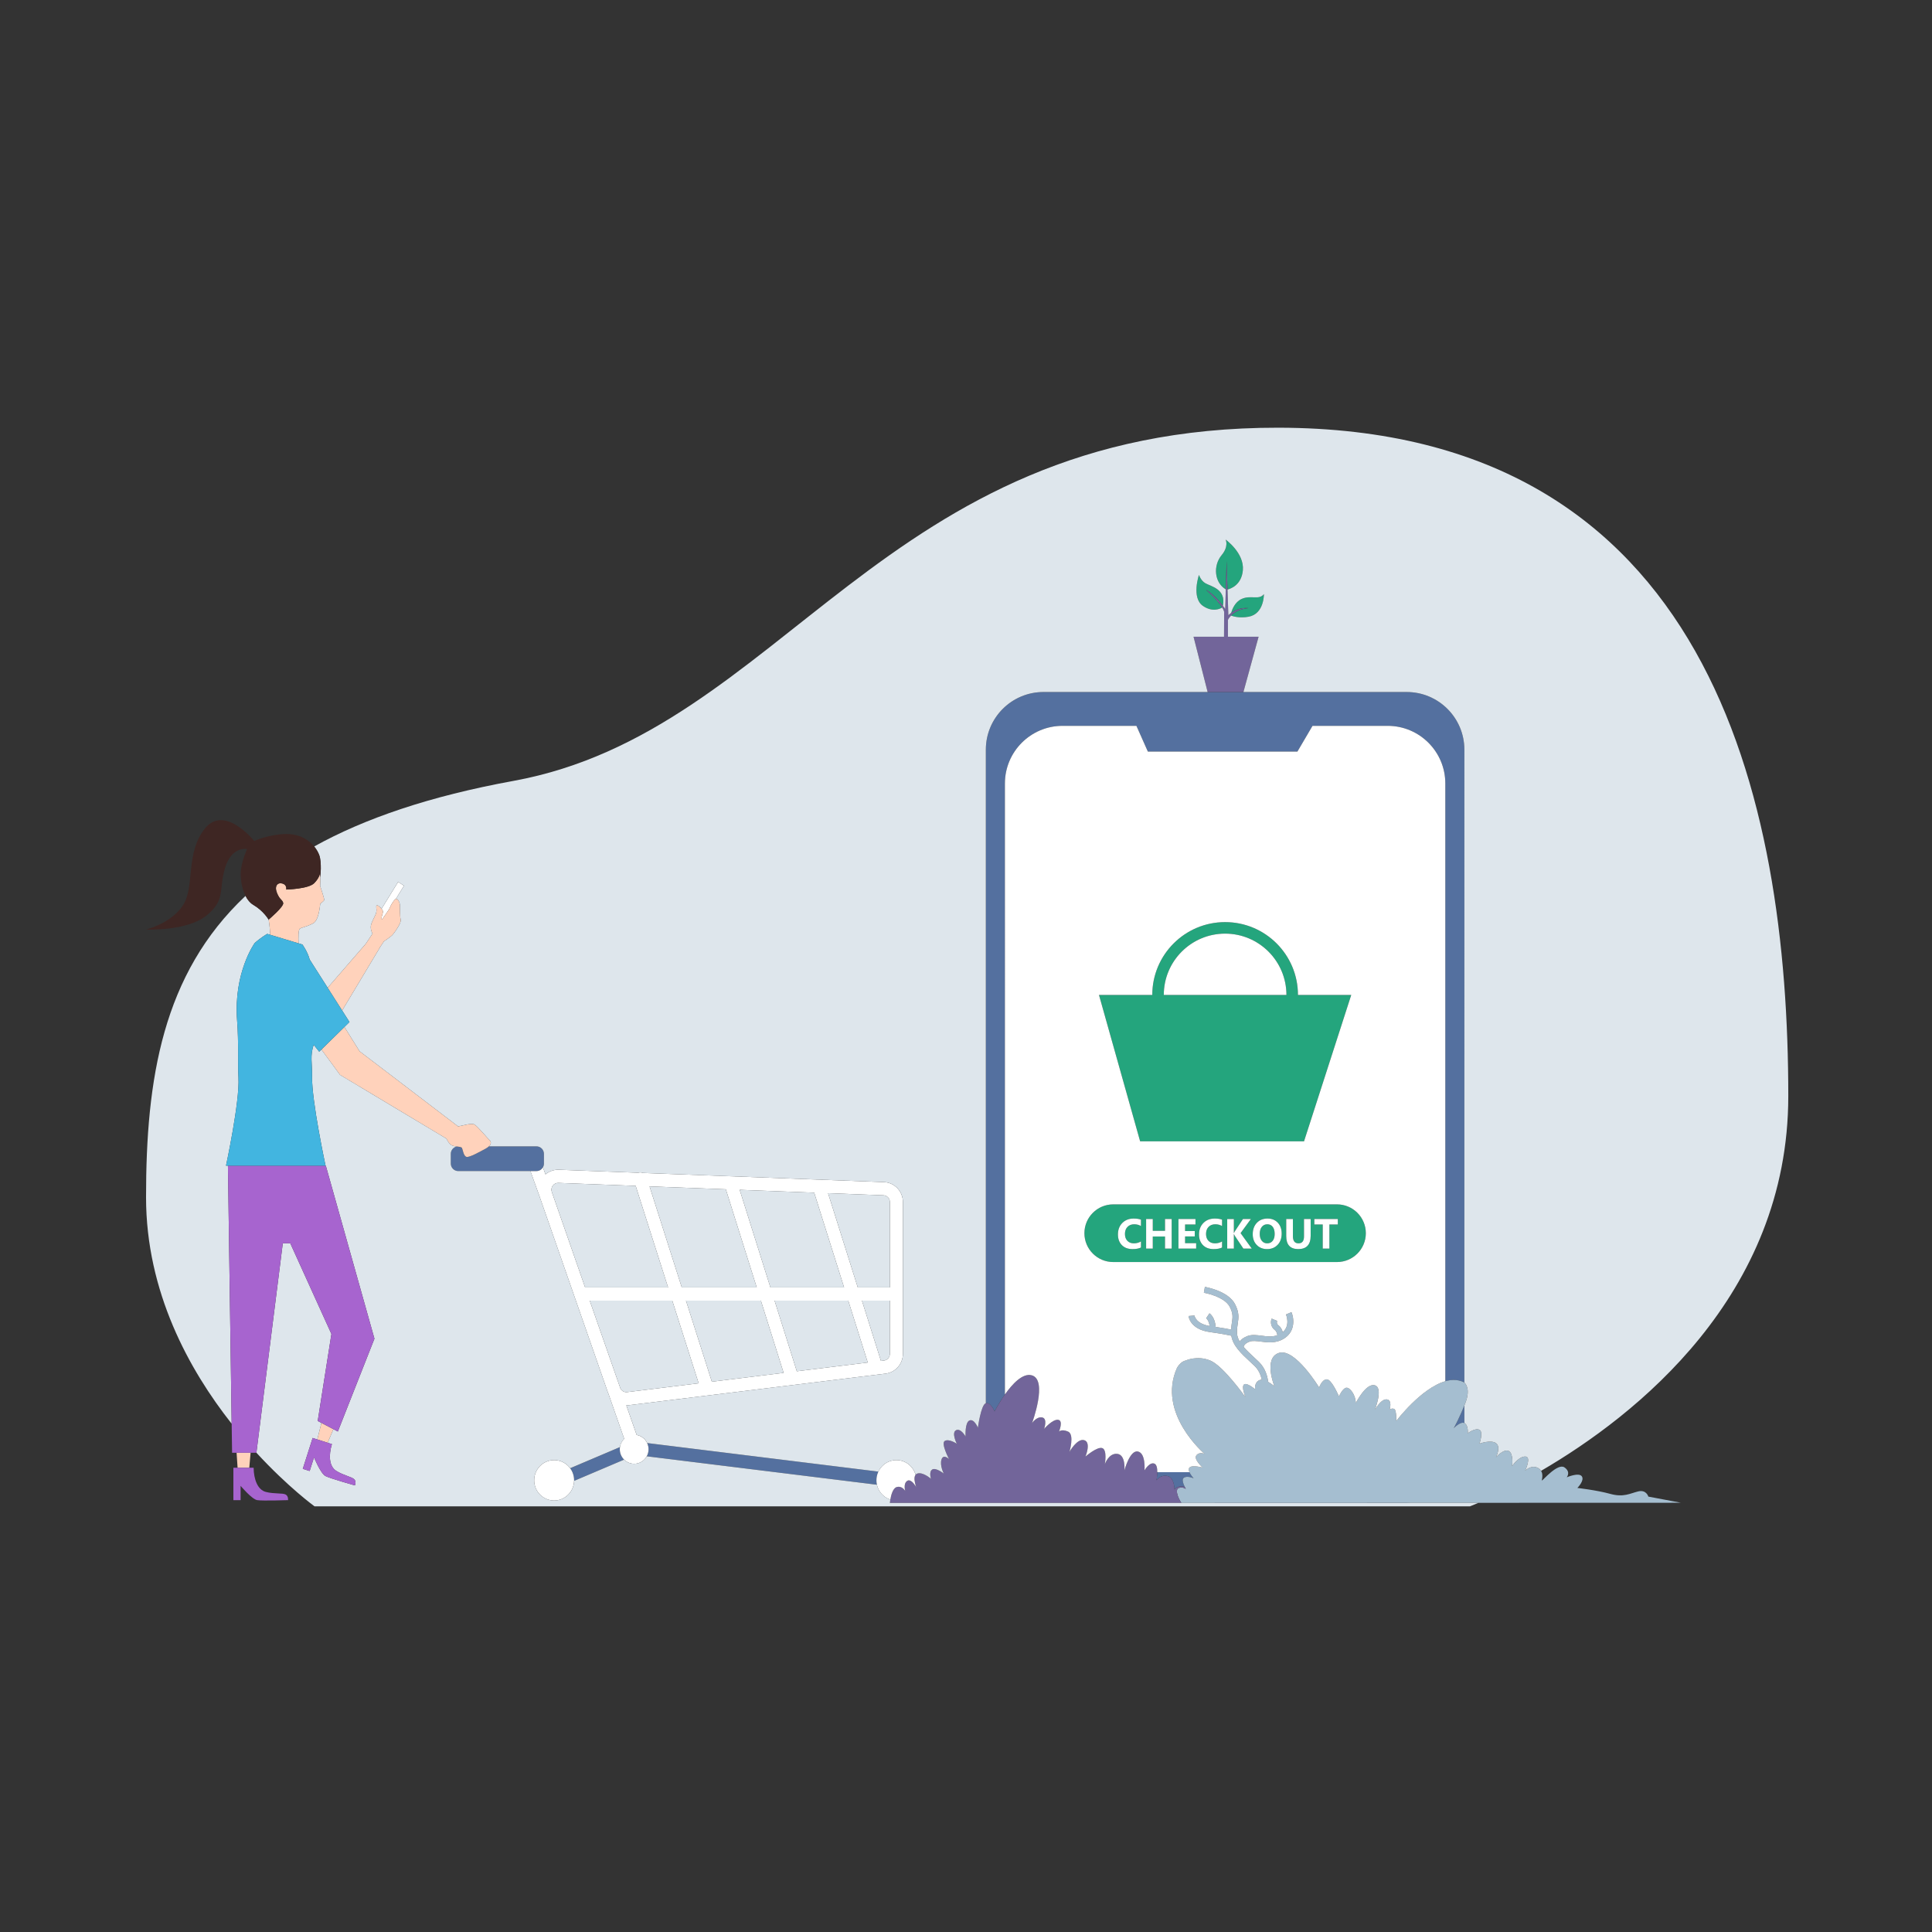 <?xml version="1.0" standalone="no"?>
<svg version="1.1" id="Layer_1" xmlns="http://www.w3.org/2000/svg" xmlns:xlink="http://www.w3.org/1999/xlink" x="0px" y="0px" viewBox="0 0 595.28 595.28" enable-background="new 0 0 595.28 595.28" xml:space="preserve">
<rect x="0" y="0" width="595.28" height="595.28" fill="#333333" stroke="none"/>
<path id="color_x5F_10" fill="#54709f" d="M191.339,448.32c0.23,0.535,0.56,1.014,0.966,1.416l-15.423,6.55
	c0.002-0.061,0.009-0.12,0.009-0.181c0-1.395-0.458-2.678-1.222-3.716l15.356-6.521c0,0,0,0,0,0
	c-0.014,0.098-0.027,0.197-0.035,0.297c-0.011,0.12-0.019,0.242-0.019,0.365c0,0.156,0.008,0.31,0.024,0.462
	c0.004,0.035,0.011,0.068,0.015,0.102c0.015,0.117,0.03,0.234,0.053,0.349c0.006,0.028,0.015,0.055,0.021,0.083
	c0.027,0.119,0.055,0.237,0.091,0.352c0.005,0.017,0.013,0.034,0.019,0.051c0.04,0.125,0.084,0.247,0.135,0.367
	C191.332,448.306,191.336,448.313,191.339,448.32z M165.299,353.213h-14.685c-0.272,0.259-0.618,0.509-1.045,0.735
	c-1.47,0.778-4.902,2.747-5.83,2.507s-1.12-2.17-1.395-2.73c-0.154-0.314-0.826-0.378-1.566-0.47
	c-1.072,0.195-1.887,1.14-1.887,2.283v2.966c0,1.284,1.028,2.324,2.295,2.324h24.112c1.267,0,2.295-1.041,2.295-2.324v-2.966
	C167.594,354.253,166.567,353.213,165.299,353.213z M199.409,444.629c0,0.001,0,0.001,0.001,0.002
	c0.061,0.132,0.115,0.269,0.164,0.408c0.012,0.035,0.023,0.071,0.034,0.107c0.034,0.107,0.065,0.215,0.091,0.325
	c0.011,0.045,0.021,0.091,0.031,0.137c0.022,0.107,0.04,0.216,0.054,0.326c0.006,0.045,0.013,0.088,0.018,0.133
	c0.016,0.153,0.026,0.307,0.026,0.465c0,0.181-0.014,0.359-0.034,0.534c-0.006,0.05-0.015,0.098-0.022,0.147
	c-0.02,0.131-0.044,0.259-0.075,0.386c-0.011,0.046-0.022,0.092-0.035,0.138c-0.04,0.147-0.088,0.291-0.142,0.431
	c-0.007,0.018-0.012,0.036-0.019,0.054c-0.068,0.169-0.145,0.332-0.232,0.489c0,0,0,0,0,0l70.928,8.761
	c-0.097-0.44-0.153-0.896-0.153-1.366c0-0.96,0.221-1.866,0.604-2.678L199.409,444.629z M381.94,463.083h51.49
	c0.31,0,0.618-0.008,0.924-0.024l-52.461,0.018C381.92,463.08,381.94,463.083,381.94,463.083z M433.43,213.224H321.525
	c-9.813,0-17.767,7.955-17.767,17.767v201.372c1.43-0.465,2.693,2.509,2.693,2.509s1.293-2.541,3.179-5.204V241.41
	c0-9.813,7.955-17.767,17.767-17.767h22.755l3.523,7.928h46.081l4.651-7.928h23.151c9.813,0,17.768,7.955,17.768,17.767v184.166
	c1.991-0.568,3.968-0.573,5.783,0.342c0,0,0.034,0.024,0.089,0.072V230.991C451.197,221.178,443.243,213.224,433.43,213.224z
	 M356.581,453.601c-0.013,1.274-0.254,2.52-0.254,2.52s1.091-1.766,3.325-1.351c2.234,0.416,2.234,4.208,2.234,4.208
	s0.416-1.091,2.338-0.987c0.292,0.016,0.566,0.075,0.83,0.16c-0.381-0.787-0.91-2.118-0.441-2.665c0.686-0.8,2.401-0.343,3.163,0
	c0,0-0.87-0.951-1.28-1.885H356.581z M451.197,438.467v-5.424c-1.641,4.143-3.29,7.022-3.29,7.022S449.969,437.887,451.197,438.467z
	"></path>
<path id="color_x5F_9" fill="#24a57d" d="M369.417,177.141c0,0,0.543,1.746,2.004,2.581c1.709,0.977,6.407,1.772,5.388,6.931
	c-1.027-1.352-3.053-3.756-5.262-4.948c0,0,3.544,3.08,5.034,5.483c-0.569,0.347-2.974,1.562-5.952-0.515
	C367.038,184.168,369.417,177.141,369.417,177.141z M379.338,188.843c2.645-1.9,5.358-1.46,5.358-1.46
	c-2.786,0.214-4.457,1.352-5.38,2.29c0.559,0.213,2.605,0.871,5.443,0.34c4.782-0.895,4.669-6.944,4.669-6.944
	c-1.559,1.976-4.063,0.139-6.958,1.531C380.522,185.536,379.668,187.688,379.338,188.843z M377.687,181.584l0.247-8.73l0.285,8.783
	c1.044-0.259,4.304-1.423,4.724-5.903c0.501-5.344-5.302-9.477-5.302-9.477s1.043,2.051-1.211,4.759
	C373.688,174.313,374.17,179.533,377.687,181.584z M390.494,377.217c-0.719,0-1.29,0.27-1.713,0.809
	c-0.423,0.539-0.635,1.254-0.635,2.142c0,0.901,0.212,1.614,0.635,2.139c0.423,0.525,0.977,0.787,1.663,0.787
	c0.706,0,1.267-0.254,1.682-0.765c0.415-0.51,0.622-1.217,0.622-2.122c0-0.944-0.201-1.678-0.603-2.202
	C391.742,377.479,391.192,377.217,390.494,377.217z M420.834,379.971c0,4.907-3.978,8.884-8.884,8.884h-68.943
	c-4.907,0-8.884-3.978-8.884-8.884c0-4.907,3.978-8.884,8.884-8.884h68.943C416.856,371.087,420.834,375.064,420.834,379.971z
	 M351.552,375.789c-0.609-0.225-1.358-0.337-2.247-0.337c-1.434,0-2.601,0.453-3.5,1.358c-0.899,0.905-1.349,2.086-1.349,3.541
	c0,1.367,0.4,2.46,1.199,3.281c0.8,0.821,1.898,1.232,3.294,1.232c1.07,0,1.938-0.161,2.602-0.483v-1.872
	c-0.664,0.39-1.396,0.584-2.196,0.584c-0.837,0-1.504-0.261-1.999-0.784c-0.495-0.522-0.743-1.224-0.743-2.104
	c0-0.918,0.262-1.646,0.787-2.183c0.525-0.538,1.214-0.806,2.069-0.806c0.779,0,1.472,0.182,2.082,0.546V375.789z M361.015,375.605
	h-2.056v3.63h-3.77v-3.63h-2.05v9.101h2.05V381h3.77v3.706h2.056V375.605z M368.554,383.043h-3.408v-2.082h2.977v-1.663h-2.977
	v-2.024h3.199v-1.669h-5.249v9.101h5.458V383.043z M376.538,375.789c-0.609-0.225-1.358-0.337-2.247-0.337
	c-1.434,0-2.601,0.453-3.5,1.358c-0.899,0.905-1.349,2.086-1.349,3.541c0,1.367,0.4,2.46,1.199,3.281
	c0.8,0.821,1.898,1.232,3.294,1.232c1.07,0,1.938-0.161,2.602-0.483v-1.872c-0.664,0.39-1.396,0.584-2.196,0.584
	c-0.837,0-1.504-0.261-1.999-0.784c-0.495-0.522-0.743-1.224-0.743-2.104c0-0.918,0.262-1.646,0.787-2.183
	c0.525-0.538,1.214-0.806,2.069-0.806c0.779,0,1.472,0.182,2.082,0.546V375.789z M385.69,384.706l-3.446-4.76l3.173-4.341h-2.443
	l-2.513,3.796c-0.118,0.22-0.203,0.389-0.254,0.508h-0.032v-4.303h-2.05v9.101h2.05v-4.455h0.032
	c0.11,0.258,0.191,0.425,0.242,0.501l2.653,3.954H385.69z M394.905,380.092c0-1.392-0.401-2.513-1.203-3.364
	c-0.802-0.85-1.852-1.276-3.151-1.276c-1.375,0-2.479,0.444-3.313,1.333s-1.251,2.052-1.251,3.49c0,1.363,0.41,2.468,1.232,3.316
	c0.821,0.848,1.883,1.272,3.185,1.272c1.337,0,2.421-0.438,3.252-1.314C394.489,382.675,394.905,381.522,394.905,380.092z
	 M403.834,375.605h-2.05v5.357c0,1.422-0.565,2.132-1.694,2.132c-1.151,0-1.726-0.736-1.726-2.208v-5.28h-2.057v5.255
	c0,2.67,1.235,4.005,3.707,4.005c2.547,0,3.82-1.367,3.82-4.1V375.605z M412.205,375.605h-7.235v1.669h2.583v7.431h2.056v-7.431
	h2.595V375.605z M351.293,351.656l-12.677-45.096h16.417c0-12.396,10.049-22.444,22.444-22.444
	c12.395,0,22.444,10.049,22.444,22.444h16.417l-14.547,45.096H351.293z M358.584,306.56h37.787c0-10.435-8.459-18.894-18.894-18.894
	S358.584,296.125,358.584,306.56z"></path>
<path id="color_x5F_8" fill="#a5bed0" d="M507.883,461.126c0,0-0.61-2.21-3.125-1.6c-2.515,0.61-4.496,1.905-8.611,0.762
	c-4.115-1.143-10.136-1.829-10.136-1.829s2.286-2.286,1.372-3.582s-4.649,0.305-4.649,0.305s1.372-1.6-0.686-3.048
	c-2.058-1.448-6.706,4.039-6.935,4.039c-0.229,0,0.914-2.591-1.143-3.81c-2.058-1.219-4.039,0.762-4.039,0.762s2.058-4.344,0-4.344
	c-2.058,0-4.039,2.972-4.039,2.972s0.533-3.81-0.991-4.649c-1.524-0.838-3.963,1.905-3.963,1.905s1.6-3.201,0-4.344
	c-1.6-1.143-5.106,0.152-5.106,0.152s1.296-3.582,0-4.268s-3.592,1.067-3.592,1.067s0.239-2.439-0.981-3.125
	c-1.219-0.686-3.353,1.573-3.353,1.573s1.905-3.325,3.658-7.974c1.753-4.649-0.457-6.173-0.457-6.173
	c-8.611-4.344-20.881,11.888-20.881,11.888s0.076-3.277-0.61-3.658c-0.686-0.381-1.448,0.152-1.448,0.152s0.914-2.972-0.914-3.125
	c-1.829-0.152-3.658,3.277-3.658,3.277s2.743-6.859,0-7.621c-2.743-0.762-5.868,5.487-5.868,5.487c0-2.515-1.829-4.953-2.972-4.725
	c-1.143,0.229-2.21,2.667-2.21,2.667s-2.21-5.258-3.734-5.258c-1.524,0-2.362,2.515-2.362,2.515s-7.392-12.193-12.346-10.669
	c-4.953,1.524-1.448,10.288-1.448,10.288s-0.86-0.767-1.913-1.356c-0.209-1.697-0.866-4.215-2.86-6.158
	c-0.502-0.489-1.03-0.979-1.562-1.471c-1.106-1.025-2.228-2.066-3.144-3.141c0.064-0.353,0.38-1.11,1.864-1.646
	c0.901-0.325,2.072-0.172,3.429,0.005c2.125,0.277,4.77,0.623,7.277-1.014c3.46-2.26,2.933-6.259,2.171-8.057l-1.684,0.714
	c0.062,0.146,1.398,3.4-1.002,5.447c-0.19-0.716-0.571-1.526-1.335-2.11c-0.678-0.519-0.447-1.232-0.394-1.369l-0.848-0.343
	l-0.843-0.355c-0.306,0.726-0.496,2.396,0.973,3.52c0.539,0.412,0.717,1.121,0.774,1.611c-1.59,0.568-3.243,0.354-4.854,0.144
	c-1.526-0.2-2.969-0.388-4.287,0.088c-1.258,0.454-2.006,1.081-2.449,1.696c-0.479-0.824-0.786-1.672-0.823-2.55
	c-0.049-1.19,0.091-2.108,0.227-2.996c0.264-1.725,0.514-3.356-0.863-6c-2.091-4.015-8.977-5.23-9.269-5.28l-0.308,1.803
	c0.063,0.011,6.283,1.113,7.954,4.322c1.101,2.114,0.923,3.273,0.678,4.878c-0.098,0.638-0.2,1.343-0.238,2.159
	c-0.914-0.194-2.434-0.482-4.76-0.829c-0.217-2.984-1.729-4.074-1.909-4.193l-1.025,1.514c0.039,0.028,0.839,0.637,1.071,2.4
	c-4.293-0.719-4.657-3.142-4.67-3.248l-1.82,0.18c0.015,0.166,0.441,4.086,6.576,4.938c3.678,0.511,5.697,0.919,6.598,1.124
	c0.468,3.09,3.118,5.549,5.688,7.931c0.52,0.482,1.037,0.961,1.529,1.44c1.292,1.259,1.891,2.869,2.167,4.185
	c-0.244-0.007-0.477,0.027-0.691,0.114c-1.677,0.686-1.372,2.82-1.372,2.82s-2.591-2.21-3.429-1.448s0.457,3.887,0.457,3.887
	s-6.782-9.602-10.822-11.279c-4.039-1.677-7.621,0-7.621,0c-1.6,0.305-2.658,2.286-2.658,2.286
	c-6.239,14.022,8.526,26.482,8.526,26.482s-1.638-0.762-2.553,0.457c-0.914,1.219,1.981,3.772,1.981,3.772s-3.277-0.953-4.115,0
	c-0.838,0.953,1.296,3.277,1.296,3.277c-0.762-0.343-2.477-0.8-3.163,0c-0.686,0.8,0.762,3.277,0.762,3.277
	c-1.524-0.991-2.591,0-2.591,0c-0.686,1.524,1.228,4.32,1.228,4.32l153.931-0.052L507.883,461.126z"></path>
<path id="color_x5F_7" fill="#72659a" d="M387.792,196.191l-4.676,17.033h-11.021l-4.342-17.033h9.392l0.037-7.681
	c-0.543-2.38-5.636-6.805-5.636-6.805c3.173,1.712,5.97,5.928,5.97,5.928l0.418-14.778l0.543,16.699
	c2.881-2.714,6.22-2.171,6.22-2.171c-4.884,0.376-6.345,3.59-6.345,3.59v5.218H387.792z M362.784,458.763c0,0,1.067-0.991,2.591,0
	c0,0-0.145-0.248-0.321-0.612c-0.264-0.085-0.538-0.144-0.83-0.16c-1.922-0.104-2.338,0.987-2.338,0.987s0-3.793-2.234-4.208
	c-2.234-0.416-3.325,1.351-3.325,1.351s0.883-4.52-0.623-5.143c-1.507-0.623-3.065,2.078-3.065,2.078s0.468-5.299-2.026-5.819
	c-2.494-0.52-4.156,5.819-4.156,5.819s0.468-4.78-2.182-5.092c-2.65-0.312-3.845,3.169-3.845,3.169s0.779-4.364-0.779-4.936
	c-1.559-0.572-5.195,2.598-5.195,2.598s1.818-4.364-0.364-5.04c-2.182-0.675-4.572,3.585-4.572,3.585s1.611-5.351-0.416-6.234
	s-2.806,0-2.806,0s1.455-3.481-0.312-3.637c-1.767-0.156-4.271,2.806-4.271,2.806s1.154-3.221-0.612-3.533
	c-1.766-0.312-3.117,1.766-3.117,1.766s4.988-13.404-0.104-14.755c-5.092-1.351-11.43,11.118-11.43,11.118s-1.299-3.065-2.753-2.494
	c-1.455,0.572-2.39,7.533-2.39,7.533s-1.143-2.857-2.598-2.234c-1.455,0.623-1.195,4.936-1.195,4.936s-1.507-2.702-2.961-1.922
	c-1.455,0.779,0.26,4.156,0.26,4.156s-2.39-1.611-3.689-0.883c-1.299,0.727,1.299,5.611,1.299,5.611s-1.766-1.714-2.338,0.156
	c-0.571,1.87,0.727,4.312,0.727,4.312s-2.494-1.974-3.585-1.247c-1.091,0.727-0.364,2.857-0.364,2.857s-2.546-2.234-4.26-1.611
	s-0.26,4.26-0.26,4.26s-1.507-2.857-2.806-2.026c-1.299,0.831-0.623,3.117-0.623,3.117s-0.935-1.714-2.65-1.195
	c-1.714,0.52-2.078,4.884-2.078,4.884h89.824C364.011,463.083,362.098,460.287,362.784,458.763z M364.011,463.083h17.929
	c0,0-0.021-0.003-0.047-0.006L364.011,463.083z"></path>
<path id="color_x5F_6" fill="#FFFFFF" d="M122.665,271.734l1.818,1.163l-2.512,4.078c-0.021,0.008-0.041,0.013-0.062,0.025
	c-0.633,0.363-1.667,2.208-1.791,2.683c-0.124,0.475-2.446,3.665-2.446,3.665s-0.174-0.294-0.051-0.896
	c0.123-0.602,0.574-1.467,0.229-2.052c-0.069-0.117-0.169-0.253-0.282-0.392L122.665,271.734z M170.738,449.876
	c-3.398,0-6.153,2.79-6.153,6.231c0,3.441,2.755,6.231,6.153,6.231c3.398,0,6.153-2.79,6.153-6.231
	C176.891,452.665,174.136,449.876,170.738,449.876z M199.828,446.531c0,2.477-1.983,4.485-4.429,4.485
	c-2.446,0-4.429-2.008-4.429-4.485c0-1.265,0.519-2.406,1.352-3.221l-4.856-13.888c-0.076-0.169-0.147-0.341-0.209-0.519
	l-21.022-60.286c0-0.001,0-0.002-0.001-0.002l-2.804-7.787h1.869c0.85,0,1.591-0.47,1.988-1.166l0.784,2.178
	c1.141-0.965,2.606-1.483,4.129-1.429l24.455,0.931c0.009-0.003,0.018-0.007,0.027-0.01c0.479-0.157,0.973-0.12,1.402,0.065
	l74.267,2.829c3.283,0.125,5.854,2.829,5.854,6.156v46.743c0,3.111-2.3,5.74-5.35,6.115l-79.129,9.729
	c-0.249,0.031-0.497,0.045-0.742,0.046l3.183,9.105C198.247,442.488,199.828,444.32,199.828,446.531z M241.449,423.001
	l-7.007-22.253h-23.076l7.966,24.972L241.449,423.001z M267.376,419.814l-6.013-19.065H238.66l6.849,21.753L267.376,419.814z
	 M274.187,400.749h-8.607l5.856,18.566l0.935-0.115c1.035-0.127,1.816-1.02,1.816-2.076V400.749z M255.138,367.64l9.159,29.04h9.89
	v-26.3c0-1.129-0.873-2.048-1.987-2.09L255.138,367.64z M227.908,366.603l9.47,30.077h22.7l-9.211-29.202L227.908,366.603z
	 M200.137,365.545l9.931,31.135h23.093l-9.521-30.24L200.137,365.545z M180.282,396.68h25.564l-9.983-31.298l-23.814-0.907
	c-0.688-0.028-1.329,0.283-1.741,0.85c-0.412,0.567-0.515,1.273-0.284,1.936L180.282,396.68z M193.242,428.928l22.027-2.708
	l-8.125-25.471h-25.441l9.469,27.083C191.569,428.591,192.382,429.035,193.242,428.928z M377.478,287.666
	c-10.435,0-18.894,8.459-18.894,18.894h37.787C396.371,296.125,387.912,287.666,377.478,287.666z M282.109,454.397
	c-0.734-2.609-3.101-4.521-5.913-4.521c-3.398,0-6.153,2.79-6.153,6.231c0,2.781,1.8,5.134,4.283,5.936
	c0.224-1.325,0.764-3.487,1.939-3.843c1.715-0.52,2.65,1.195,2.65,1.195s-0.675-2.286,0.623-3.117
	c0.978-0.626,2.073,0.838,2.555,1.601c0.017-0.057,0.029-0.116,0.044-0.174C281.863,456.819,281.482,455.183,282.109,454.397z
	 M401.784,380.961c0,1.422-0.565,2.132-1.694,2.132c-1.151,0-1.726-0.736-1.726-2.208v-5.28h-2.057v5.255
	c0,2.67,1.235,4.005,3.707,4.005c2.547,0,3.82-1.367,3.82-4.1v-5.16h-2.05V380.961z M393.702,376.728
	c0.802,0.851,1.203,1.972,1.203,3.364c0,1.43-0.416,2.583-1.248,3.459c-0.831,0.875-1.915,1.314-3.252,1.314
	c-1.303,0-2.365-0.424-3.185-1.272c-0.821-0.849-1.232-1.954-1.232-3.316c0-1.438,0.417-2.602,1.251-3.49s1.937-1.333,3.313-1.333
	C391.85,375.453,392.9,375.878,393.702,376.728z M392.747,380.206c0-0.944-0.201-1.678-0.603-2.202
	c-0.402-0.525-0.952-0.787-1.65-0.787c-0.719,0-1.29,0.27-1.713,0.809c-0.423,0.539-0.635,1.254-0.635,2.142
	c0,0.901,0.212,1.614,0.635,2.139c0.423,0.525,0.977,0.787,1.663,0.787c0.706,0,1.267-0.254,1.682-0.765
	C392.539,381.819,392.747,381.112,392.747,380.206z M445.326,241.41v184.166c-7.455,2.126-15.098,12.23-15.098,12.23
	s0.076-3.277-0.61-3.658s-1.448,0.152-1.448,0.152s0.914-2.972-0.914-3.125c-1.829-0.152-3.658,3.277-3.658,3.277
	s2.744-6.859,0-7.621c-2.743-0.762-5.868,5.487-5.868,5.487c0-2.515-1.829-4.953-2.972-4.725c-1.143,0.229-2.21,2.667-2.21,2.667
	s-2.21-5.258-3.734-5.258s-2.362,2.515-2.362,2.515s-7.392-12.193-12.346-10.669c-4.954,1.524-1.448,10.288-1.448,10.288
	s-0.86-0.767-1.913-1.356c-0.209-1.697-0.866-4.215-2.86-6.158c-0.502-0.489-1.03-0.979-1.562-1.471
	c-1.106-1.025-2.228-2.066-3.144-3.141c0.064-0.353,0.379-1.11,1.864-1.646c0.901-0.325,2.072-0.172,3.429,0.005
	c2.125,0.277,4.77,0.623,7.277-1.014c3.46-2.26,2.933-6.259,2.171-8.057l-1.684,0.714c0.062,0.146,1.398,3.4-1.002,5.447
	c-0.19-0.717-0.571-1.526-1.335-2.11c-0.678-0.519-0.447-1.232-0.394-1.369l-0.848-0.343l-0.843-0.355
	c-0.306,0.726-0.496,2.396,0.973,3.52c0.539,0.413,0.717,1.121,0.774,1.611c-1.59,0.568-3.243,0.354-4.854,0.144
	c-1.526-0.2-2.969-0.388-4.287,0.088c-1.258,0.454-2.006,1.081-2.449,1.696c-0.479-0.824-0.786-1.672-0.823-2.55
	c-0.049-1.19,0.091-2.108,0.227-2.996c0.264-1.725,0.514-3.356-0.863-6c-2.091-4.015-8.977-5.23-9.269-5.28l-0.308,1.803
	c0.062,0.011,6.283,1.113,7.954,4.322c1.101,2.114,0.923,3.273,0.677,4.878c-0.098,0.638-0.2,1.343-0.238,2.159
	c-0.914-0.194-2.434-0.482-4.76-0.829c-0.217-2.984-1.729-4.074-1.909-4.193l-1.025,1.514c0.039,0.028,0.839,0.637,1.071,2.4
	c-4.293-0.719-4.657-3.142-4.67-3.248l-1.82,0.18c0.015,0.166,0.441,4.086,6.577,4.938c3.678,0.511,5.697,0.919,6.598,1.124
	c0.469,3.09,3.118,5.549,5.688,7.931c0.52,0.482,1.037,0.961,1.529,1.44c1.292,1.259,1.891,2.869,2.167,4.185
	c-0.244-0.007-0.477,0.027-0.691,0.114c-1.677,0.686-1.372,2.82-1.372,2.82s-2.591-2.21-3.429-1.448
	c-0.838,0.762,0.457,3.887,0.457,3.887s-6.782-9.602-10.821-11.279c-4.039-1.677-7.621,0-7.621,0
	c-1.6,0.305-2.658,2.286-2.658,2.286c-6.239,14.022,8.526,26.482,8.526,26.482s-1.638-0.762-2.553,0.457
	c-0.914,1.219,1.981,3.772,1.981,3.772s-3.277-0.953-4.115,0c-0.302,0.343-0.216,0.865,0.015,1.392h-9.914
	c0.012-1.152-0.162-2.327-0.878-2.623c-1.507-0.623-3.065,2.078-3.065,2.078s0.468-5.299-2.026-5.819
	c-2.494-0.52-4.156,5.819-4.156,5.819s0.468-4.78-2.182-5.092c-2.65-0.312-3.845,3.169-3.845,3.169s0.779-4.364-0.779-4.936
	c-1.559-0.572-5.195,2.598-5.195,2.598s1.818-4.364-0.364-5.04c-2.182-0.675-4.572,3.585-4.572,3.585s1.611-5.351-0.416-6.234
	s-2.806,0-2.806,0s1.455-3.481-0.312-3.637c-1.767-0.156-4.271,2.806-4.271,2.806s1.154-3.221-0.612-3.533
	c-1.766-0.312-3.117,1.766-3.117,1.766s4.988-13.404-0.104-14.755c-2.793-0.741-5.96,2.677-8.251,5.914V241.41
	c0-9.813,7.955-17.767,17.767-17.767h22.755l3.523,7.928h46.081l4.651-7.928h23.151C437.371,223.643,445.326,231.597,445.326,241.41
	z M338.616,306.56l12.677,45.096h50.499l14.547-45.096h-16.417c0-12.396-10.049-22.444-22.444-22.444
	c-12.396,0-22.444,10.049-22.444,22.444H338.616z M420.834,379.971c0-4.907-3.978-8.884-8.884-8.884h-68.943
	c-4.907,0-8.884,3.978-8.884,8.884c0,4.907,3.978,8.884,8.884,8.884h68.943C416.856,388.855,420.834,384.877,420.834,379.971z
	 M404.97,377.274h2.583v7.431h2.056v-7.431h2.595v-1.669h-7.235V377.274z M385.417,375.605h-2.443l-2.513,3.796
	c-0.118,0.22-0.203,0.389-0.254,0.508h-0.032v-4.303h-2.05v9.101h2.05v-4.455h0.032c0.11,0.258,0.191,0.425,0.242,0.501l2.653,3.954
	h2.589l-3.446-4.76L385.417,375.605z M370.791,376.811c-0.899,0.905-1.349,2.086-1.349,3.541c0,1.367,0.4,2.46,1.199,3.281
	c0.8,0.821,1.898,1.232,3.294,1.232c1.07,0,1.938-0.161,2.602-0.483v-1.872c-0.664,0.39-1.396,0.584-2.196,0.584
	c-0.837,0-1.504-0.261-1.999-0.784c-0.495-0.522-0.743-1.224-0.743-2.104c0-0.918,0.262-1.646,0.787-2.183
	c0.525-0.538,1.214-0.806,2.069-0.806c0.779,0,1.472,0.182,2.082,0.546v-1.973c-0.609-0.225-1.358-0.337-2.247-0.337
	C372.857,375.453,371.69,375.906,370.791,376.811z M345.806,376.811c-0.899,0.905-1.349,2.086-1.349,3.541
	c0,1.367,0.4,2.46,1.199,3.281c0.8,0.821,1.898,1.232,3.294,1.232c1.07,0,1.938-0.161,2.602-0.483v-1.872
	c-0.664,0.39-1.396,0.584-2.196,0.584c-0.837,0-1.504-0.261-1.999-0.784c-0.495-0.522-0.743-1.224-0.743-2.104
	c0-0.918,0.262-1.646,0.787-2.183c0.525-0.538,1.214-0.806,2.069-0.806c0.779,0,1.472,0.182,2.082,0.546v-1.973
	c-0.609-0.225-1.358-0.337-2.247-0.337C347.871,375.453,346.705,375.906,345.806,376.811z M358.959,379.235h-3.77v-3.63h-2.05v9.101
	h2.05V381h3.77v3.706h2.056v-9.101h-2.056V379.235z M365.146,380.961h2.977v-1.663h-2.977v-2.024h3.199v-1.669h-5.249v9.101h5.458
	v-1.663h-3.408V380.961z"></path>
<path id="color_x5F_5" fill="#FFD2BB" d="M98.647,278.645c-0.045,0.4-0.422,4.978-2.178,5.867c-2.442,1.237-3.378,1.156-4.09,1.645
	c-0.47,0.323-0.454,2.833-0.39,4.503l-8.721-2.634c-0.061-1.116-0.201-3.007-0.504-4.677l0.001,0.002c0,0,4.79-4.034,4.496-5.141
	c-0.295-1.106-1.033-0.885-1.918-3.07c-0.885-2.185,0.221-3.347,1.696-2.904c1.475,0.442,1.141,1.844,1.141,1.844
	s6.899-0.148,8.669-1.991c1.512-1.575,1.703-2.75,1.727-3.061c0.011,0.094,0.026,0.184,0.036,0.28l0.053,0.641
	c0.062,0.945,0.065,1.953-0.018,3.051c0,0,1.206,3.558,1.245,4.223C99.919,277.695,98.692,278.245,98.647,278.645z M73.205,452.241
	h3.601l0.411-4.626h-4.321L73.205,452.241z M117.065,291.94l-0.023-0.016l1.251-1.874c0,0,1.803-1.205,2.458-1.807
	c0.655-0.602,3.014-3.946,2.716-4.905c-0.298-0.959-0.185-3.748-0.241-4.496c-0.056-0.747-0.685-2.206-1.318-1.843
	c-0.633,0.363-1.667,2.208-1.791,2.683c-0.124,0.475-2.446,3.665-2.446,3.665s-0.174-0.294-0.051-0.896
	c0.123-0.602,0.574-1.467,0.229-2.052c-0.345-0.585-1.373-1.626-1.759-1.428c-0.386,0.199,0.049,0.933-0.127,1.994
	c-0.176,1.061-1.142,2.394-1.59,3.806c-0.448,1.412,0.395,2.925,0.395,2.925l-2.084,3.123l-11.727,13.525l4.464,7.008
	L117.065,291.94z M150.916,351.38c-0.761-0.727-3.567-4.096-4.63-4.848c-0.903-0.639-3.658,0.296-5.137,0.531l-30.352-23.15
	l-4.676-7.486l-7.083,6.942l5.733,7.817l32.786,19.651c0.302,0.623,0.882,1.65,1.573,2.019c1.018,0.543,2.943,0.309,3.217,0.869
	c0.274,0.56,0.467,2.49,1.395,2.73s4.359-1.729,5.83-2.507C151.04,353.17,151.676,352.106,150.916,351.38z M97.765,443.515
	l3.19,1.026l1.77-4.189l-3.688-1.933L97.765,443.515z"></path>
<path id="color_x5F_4" fill="#dee6ec" d="M369.111,447.99c0.364-0.216,0.764-0.264,1.115-0.239
	C369.876,447.726,369.475,447.775,369.111,447.99z M370.477,447.781c0.177,0.029,0.33,0.07,0.448,0.108
	C370.807,447.851,370.653,447.81,370.477,447.781z M365.299,419.211c0,0,1.693-0.792,4.064-0.743
	C366.992,418.419,365.299,419.211,365.299,419.211c-0.9,0.171-1.629,0.873-2.094,1.455
	C363.67,420.085,364.399,419.383,365.299,419.211z M369.588,451.973c0.05,0.01,0.099,0.02,0.147,0.029
	C369.687,451.992,369.638,451.982,369.588,451.973z M370.212,452.109c-0.095-0.023-0.205-0.049-0.327-0.075
	C370.006,452.06,370.116,452.086,370.212,452.109z M370.595,452.209c0,0-0.554-0.489-1.101-1.141
	C370.041,451.721,370.595,452.209,370.595,452.209c0,0-0.089-0.026-0.24-0.064C370.506,452.184,370.595,452.209,370.595,452.209z
	 M366.985,451.906c-0.047,0.015-0.092,0.032-0.136,0.05C366.893,451.938,366.938,451.921,366.985,451.906z M368.719,451.836
	c0.143,0.016,0.284,0.036,0.421,0.057C369.003,451.872,368.862,451.853,368.719,451.836z M362.641,421.498
	c0,0,0.202-0.379,0.564-0.831C362.843,421.118,362.641,421.498,362.641,421.498c-6.239,14.022,8.525,26.482,8.526,26.482l0,0
	C371.167,447.98,356.402,435.52,362.641,421.498z M383.741,430.49c0,0-0.392-0.555-1.04-1.416
	C383.349,429.935,383.741,430.49,383.741,430.49s-0.035-0.085-0.09-0.229C383.706,430.405,383.741,430.49,383.741,430.49z
	 M370.673,418.583c-0.209-0.032-0.414-0.057-0.616-0.075C370.259,418.526,370.465,418.551,370.673,418.583z M381.973,428.119
	c-0.164-0.212-0.337-0.434-0.518-0.663C381.636,427.686,381.809,427.907,381.973,428.119z M367.977,451.786
	c-0.057-0.001-0.115,0-0.171,0.001C367.862,451.786,367.919,451.786,367.977,451.786z M383.57,430.041
	c-0.012-0.035-0.025-0.071-0.039-0.109C383.545,429.97,383.558,430.007,383.57,430.041z M372.92,419.211
	c-0.738-0.306-1.461-0.5-2.15-0.613C371.459,418.711,372.181,418.905,372.92,419.211c0.379,0.157,0.781,0.384,1.2,0.666
	C373.701,419.595,373.298,419.369,372.92,419.211z M378.562,424.004c0.997,1.109,1.943,2.254,2.747,3.268
	C380.504,426.257,379.559,425.113,378.562,424.004z M378.562,424.004c-1.467-1.632-3.045-3.186-4.442-4.126
	C375.517,420.818,377.094,422.371,378.562,424.004z M364.501,455.68c-0.02,0.051-0.037,0.105-0.048,0.162
	C364.464,455.785,364.481,455.731,364.501,455.68z M364.723,457.387c-0.024-0.064-0.048-0.129-0.07-0.195
	C364.675,457.257,364.699,457.322,364.723,457.387z M364.747,457.45c0.03,0.076,0.06,0.152,0.091,0.225
	C364.807,457.601,364.776,457.526,364.747,457.45z M364.936,457.899c-0.024-0.054-0.048-0.109-0.073-0.165
	C364.887,457.79,364.912,457.845,364.936,457.899z M364.613,455.486c-0.038,0.045-0.068,0.096-0.093,0.151
	C364.545,455.583,364.575,455.531,364.613,455.486c0.3-0.35,0.797-0.459,1.325-0.443
	C365.41,455.027,364.913,455.136,364.613,455.486z M364.444,456.347c0.009,0.077,0.022,0.155,0.038,0.235
	C364.467,456.502,364.453,456.423,364.444,456.347z M365.37,458.755c-0.001-0.002-0.001-0.002-0.002-0.004
	C365.368,458.752,365.369,458.754,365.37,458.755z M364.544,456.841c-0.018-0.068-0.035-0.135-0.049-0.202
	C364.51,456.706,364.526,456.773,364.544,456.841z M364.558,456.892c0.023,0.081,0.048,0.162,0.075,0.242
	C364.606,457.054,364.581,456.973,364.558,456.892z M366.394,455.085c0.093,0.014,0.184,0.031,0.275,0.05
	C366.579,455.116,366.487,455.099,366.394,455.085z M367.762,455.471c0.008,0.009,0.014,0.015,0.014,0.015c0,0,0,0,0,0
	S367.77,455.48,367.762,455.471z M383.101,426.876c0.044-0.108,0.104-0.201,0.182-0.272c0.079-0.071,0.173-0.117,0.278-0.14
	c-0.106,0.023-0.2,0.069-0.278,0.14C383.205,426.675,383.145,426.767,383.101,426.876z M365.328,458.68
	c0.01,0.017,0.018,0.033,0.025,0.044C365.346,458.713,365.337,458.697,365.328,458.68z M367.308,455.307
	c-0.036-0.012-0.072-0.023-0.109-0.035C367.235,455.283,367.272,455.295,367.308,455.307z M365.267,458.569
	c0.011,0.021,0.022,0.04,0.031,0.058C365.289,458.609,365.278,458.589,365.267,458.569z M364.43,456.119
	c0.001,0.062,0.004,0.125,0.011,0.191C364.434,456.245,364.431,456.181,364.43,456.119z M365.174,458.391
	c0.022,0.043,0.043,0.083,0.062,0.119C365.217,458.474,365.196,458.434,365.174,458.391z M365.141,458.326
	c-0.019-0.038-0.039-0.078-0.059-0.119C365.102,458.248,365.121,458.288,365.141,458.326z M314.133,424.787
	c-0.025,0.018-0.05,0.036-0.075,0.054C314.083,424.823,314.108,424.804,314.133,424.787z M313.867,424.983
	c-0.023,0.017-0.046,0.035-0.069,0.053C313.821,425.018,313.844,425,313.867,424.983z M313.541,425.241
	c0.019-0.016,0.039-0.032,0.058-0.047C313.58,425.209,313.56,425.225,313.541,425.241z M430.035,435.02
	c0.012,0.054,0.022,0.111,0.033,0.168C430.057,435.13,430.046,435.074,430.035,435.02z M314.661,424.438
	c-0.023,0.014-0.046,0.029-0.07,0.044C314.614,424.467,314.637,424.452,314.661,424.438z M314.322,424.656
	c0.025-0.017,0.05-0.034,0.075-0.051C314.372,424.622,314.347,424.639,314.322,424.656z M428.871,434.027
	c0.231-0.035,0.494-0.02,0.747,0.121c0.129,0.071,0.23,0.245,0.311,0.479c-0.081-0.234-0.182-0.408-0.311-0.479
	C429.365,434.008,429.103,433.992,428.871,434.027z M313.043,425.672c-0.004,0.003-0.007,0.007-0.011,0.01
	C313.036,425.678,313.04,425.675,313.043,425.672z M313.285,425.457c0.014-0.012,0.028-0.024,0.041-0.035
	C313.313,425.433,313.299,425.445,313.285,425.457z M317.012,423.655c0.036-0.001,0.072-0.002,0.108-0.002
	C317.084,423.652,317.048,423.654,317.012,423.655z M316.079,423.8c-0.036,0.01-0.073,0.02-0.109,0.031
	C316.007,423.82,316.043,423.81,316.079,423.8z M315.45,424.025c0.027-0.012,0.055-0.022,0.082-0.034
	C315.505,424.003,315.478,424.013,315.45,424.025z M315.19,424.146c0.005-0.002,0.01-0.005,0.015-0.007
	C315.2,424.141,315.195,424.143,315.19,424.146z M315.811,423.885c-0.034,0.012-0.067,0.023-0.101,0.035
	C315.744,423.908,315.778,423.896,315.811,423.885z M316.751,423.67c0.037-0.004,0.074-0.007,0.111-0.01
	C316.825,423.663,316.788,423.667,316.751,423.67z M316.342,423.735c-0.037,0.008-0.074,0.016-0.112,0.025
	C316.268,423.751,316.305,423.743,316.342,423.735z M316.491,423.706c0.037-0.006,0.075-0.012,0.112-0.018
	C316.566,423.693,316.528,423.699,316.491,423.706z M396.843,417.155c-0.116-0.051-0.231-0.098-0.346-0.141
	C396.613,417.058,396.728,417.104,396.843,417.155z M388.776,425.118c-0.047-0.224-0.104-0.457-0.172-0.694
	C388.671,424.661,388.728,424.894,388.776,425.118c-0.061-0.002-0.121-0.001-0.181,0.003
	C388.654,425.117,388.714,425.116,388.776,425.118z M383.789,426.444c0.16,0.005,0.337,0.044,0.522,0.106
	C384.125,426.488,383.949,426.449,383.789,426.444z M390.08,423.045c0.28,0.745,0.46,1.468,0.572,2.113
	C390.539,424.512,390.36,423.789,390.08,423.045z M391.474,420.731c-0.001,0.02-0.003,0.039-0.004,0.059
	C391.471,420.77,391.473,420.751,391.474,420.731z M396.088,416.879c-0.687-0.195-1.354-0.223-1.982-0.03
	c-1.576,0.485-2.293,1.703-2.542,3.138c0.249-1.435,0.967-2.653,2.542-3.138C394.734,416.656,395.401,416.684,396.088,416.879z
	 M384.31,426.551c0.093,0.031,0.187,0.068,0.283,0.11C384.498,426.619,384.403,426.582,384.31,426.551z M388.085,425.232
	c-0.105,0.043-0.202,0.091-0.292,0.145C387.883,425.323,387.98,425.275,388.085,425.232c0.026-0.011,0.053-0.018,0.079-0.027
	C388.138,425.214,388.111,425.221,388.085,425.232z M387.652,425.475c-0.117,0.084-0.226,0.173-0.317,0.272
	C387.427,425.648,387.535,425.558,387.652,425.475z M423.598,426.832L423.598,426.832c-2.743-0.762-5.867,5.486-5.868,5.487
	c0,0,0,0,0,0C417.73,432.319,420.854,426.07,423.598,426.832z M428.204,434.278c-0.022,0.014-0.034,0.022-0.034,0.022l0,0
	C428.17,434.301,428.182,434.292,428.204,434.278z M425.795,431.711c-1.228,0.929-2.193,2.734-2.197,2.742c0,0,0,0.001,0,0.001
	S424.564,432.642,425.795,431.711z M428.204,434.278c0.033-0.021,0.09-0.054,0.164-0.09
	C428.294,434.224,428.238,434.258,428.204,434.278z M430.228,437.806L430.228,437.806c0,0,0.011-0.015,0.03-0.039
	C430.239,437.791,430.228,437.806,430.228,437.806z M408.813,425.003c-0.283,0-0.543,0.087-0.778,0.229
	C408.271,425.091,408.53,425.003,408.813,425.003c0.244,0,0.505,0.136,0.772,0.362C409.319,425.139,409.057,425.003,408.813,425.003
	z M413.493,428.625c-0.066,0.089-0.129,0.178-0.189,0.269C413.364,428.804,413.427,428.714,413.493,428.625z M413.168,429.104
	c-0.377,0.604-0.62,1.158-0.621,1.158l0,0C412.548,430.262,412.791,429.708,413.168,429.104z M416.609,428.84
	c-0.589-0.841-1.299-1.356-1.851-1.246c-0.286,0.057-0.567,0.252-0.828,0.513c0.261-0.261,0.542-0.456,0.828-0.513
	C415.309,427.484,416.02,427.999,416.609,428.84z M366.291,452.672c0.001-0.006,0.001-0.011,0.001-0.017
	C366.292,452.661,366.292,452.667,366.291,452.672z M392.032,408.974c0.059,0.095,0.124,0.188,0.198,0.28
	C392.157,409.162,392.091,409.069,392.032,408.974z M398.388,405.999c-0.026-0.166-0.056-0.327-0.09-0.482
	C398.333,405.672,398.363,405.833,398.388,405.999z M395.234,410.46C395.234,410.46,395.234,410.46,395.234,410.46
	c-0.047-0.179-0.107-0.364-0.181-0.55C395.127,410.095,395.186,410.28,395.234,410.46z M397.92,404.299
	c0.143,0.337,0.278,0.752,0.379,1.218C398.197,405.051,398.062,404.636,397.92,404.299L397.92,404.299z M396.658,407.023
	c-0.008-0.204-0.027-0.4-0.052-0.583C396.631,406.624,396.65,406.819,396.658,407.023z M392.619,411.662
	c0.032-0.006,0.064-0.012,0.095-0.018C392.683,411.65,392.651,411.656,392.619,411.662z M393.206,410.285
	c0.221,0.371,0.317,0.798,0.356,1.128C393.523,411.083,393.427,410.656,393.206,410.285z M396.308,405.205
	c0.085,0.241,0.221,0.684,0.297,1.235C396.53,405.889,396.393,405.445,396.308,405.205z M398.423,406.251
	c0.021,0.174,0.037,0.352,0.047,0.533C398.46,406.603,398.445,406.425,398.423,406.251z M393.899,408.349
	c-0.381-0.292-0.475-0.645-0.475-0.923C393.424,407.705,393.517,408.058,393.899,408.349c0.573,0.438,0.931,1.003,1.154,1.56
	C394.829,409.352,394.472,408.788,393.899,408.349z M384.539,413.575c0.151-0.073,0.318-0.143,0.504-0.21
	c0.338-0.122,0.714-0.176,1.123-0.188c-0.409,0.011-0.785,0.066-1.123,0.188C384.857,413.432,384.689,413.503,384.539,413.575z
	 M384.421,411.645c-1.258,0.454-2.006,1.081-2.449,1.696c-0.033-0.057-0.063-0.114-0.095-0.171c0.031,0.057,0.062,0.115,0.095,0.171
	C382.416,412.726,383.163,412.1,384.421,411.645c0.824-0.298,1.696-0.336,2.607-0.274
	C386.118,411.309,385.245,411.347,384.421,411.645z M381.376,407.794c-0.051,0.333-0.103,0.67-0.145,1.024
	C381.274,408.464,381.325,408.127,381.376,407.794c0.083-0.539,0.164-1.069,0.194-1.624
	C381.54,406.725,381.459,407.255,381.376,407.794z M389.314,411.634c-0.202-0.025-0.404-0.051-0.606-0.077
	c-0.572-0.075-1.133-0.148-1.68-0.186c0.547,0.037,1.107,0.111,1.68,0.186C388.91,411.583,389.111,411.61,389.314,411.634z
	 M392.166,406.43l0.491,0.207l0.848,0.343c-0.023,0.06-0.08,0.229-0.081,0.443c0.001-0.214,0.058-0.383,0.081-0.443l-0.848-0.343
	L392.166,406.43z M391.815,406.282c-0.223,0.529-0.381,1.56,0.117,2.516C391.433,407.843,391.592,406.812,391.815,406.282
	L391.815,406.282z M383.179,415.011c0.69,0.809,1.496,1.599,2.325,2.377C384.675,416.61,383.868,415.82,383.179,415.011
	c0.01-0.055,0.027-0.12,0.052-0.191C383.206,414.892,383.188,414.957,383.179,415.011z M98.032,270.548
	c-0.046,0.081-0.097,0.164-0.152,0.249C97.935,270.712,97.986,270.629,98.032,270.548z M97.402,271.461
	c-0.056,0.07-0.116,0.141-0.178,0.213C97.285,271.603,97.345,271.531,97.402,271.461z M455.505,463.052
	c-1.678,0.725-2.612,1.082-2.612,1.082H96.922c0,0-8.111-5.869-17.92-16.528l8.13-64.531h2.305l12.678,27.948l-4.221,26.795
	l1.143,0.599l-1.272,5.097l1.47,0.473l-2.907-0.927l-3.03,9.504l2.116,0.675l1.338-4.195c0,0,2.049,4.989,3.526,5.746
	c1.476,0.757,9.058,2.888,9.058,2.888s0.552-1.133-0.189-1.887c-0.741-0.754-3.277-1.181-5.53-2.581
	c-2.253-1.4-2.38-4.849-1.348-8.255l-1.311-0.418l1.768-4.185l-3.45-1.808l4.82,2.526l11.274-28.604l-14.983-53.304H70.229
	l1.151,79.511c-13.115-16.62-26.372-40.626-26.38-69.77c-0.01-36.269,5.014-68.773,30.653-92.864
	c0.602,1.191,1.394,2.184,2.39,2.763c3.17,1.843,4.722,4.547,4.724,4.55l0,0l-0.001-0.002c0.303,1.67,0.444,3.561,0.504,4.677
	l8.721,2.634c-0.064-1.67-0.08-4.18,0.39-4.503c0.711-0.489,1.647-0.408,4.09-1.645c1.756-0.889,2.133-5.467,2.178-5.867
	c0.044-0.4,1.272-0.951,1.245-1.422c-0.039-0.665-1.245-4.223-1.245-4.223c0.083-1.098,0.079-2.106,0.018-3.051l-0.053-0.641
	c-0.01-0.094-0.024-0.183-0.035-0.275c0.005-0.059,0.005-0.093,0.005-0.093l0.115,1.391c0,0,0.507-4.68-0.354-6.912
	c-0.344-0.89-0.862-1.782-1.542-2.607c15.526-8.629,35.565-15.488,61.377-20.203c83.393-15.231,113.282-109.026,235.714-108.829
	C526.845,131.994,550.997,246.406,551,337.701c0.002,61.673-47.248,98.638-76.167,115.486c-0.191-0.307-0.467-0.591-0.862-0.825
	c-2.058-1.219-4.039,0.762-4.039,0.762s2.058-4.344,0-4.344c-2.058,0-4.039,2.972-4.039,2.972s0.533-3.81-0.991-4.649
	s-3.963,1.905-3.963,1.905s1.6-3.201,0-4.344c-1.6-1.143-5.106,0.152-5.106,0.152s1.296-3.582,0-4.268s-3.592,1.067-3.592,1.067
	s0.239-2.439-0.981-3.125c-0.021-0.012-0.042-0.02-0.064-0.03v-5.419c0.123-0.311,0.246-0.628,0.368-0.952
	c1.538-4.078,0.026-5.751-0.368-6.101V230.991c0-9.813-7.955-17.767-17.767-17.767h-50.313l4.676-17.033h-9.441v-5.218
	c0,0,0.271-0.593,0.965-1.3c0.559,0.213,2.605,0.871,5.443,0.34c4.782-0.895,4.669-6.944,4.669-6.944
	c-1.559,1.976-4.063,0.139-6.958,1.531c-1.947,0.936-2.802,3.088-3.132,4.243c-0.289,0.208-0.578,0.443-0.862,0.711l-0.257-7.915
	c1.044-0.259,4.304-1.423,4.724-5.903c0.501-5.344-5.302-9.477-5.302-9.477s1.043,2.051-1.211,4.759
	c-2.743,3.295-2.261,8.515,1.256,10.567l0.247-8.73l-0.418,14.778c0,0-0.259-0.39-0.707-0.98c1.019-5.159-3.679-5.955-5.388-6.931
	c-1.461-0.835-2.004-2.581-2.004-2.581s-2.38,7.027,1.211,9.532c2.978,2.078,5.383,0.862,5.952,0.515
	c-1.07-1.727-3.202-3.803-4.316-4.835c1.422,1.316,4.503,4.335,4.918,6.156l-0.037,7.681h-9.392l4.342,17.033h-50.57
	c-9.813,0-17.767,7.955-17.767,17.767v201.368c-0.02,0.007-0.04,0.011-0.06,0.019c-1.455,0.572-2.39,7.533-2.39,7.533
	s-1.143-2.857-2.598-2.234c-1.455,0.623-1.195,4.936-1.195,4.936s-1.507-2.702-2.961-1.922c-1.455,0.779,0.26,4.156,0.26,4.156
	s-2.39-1.611-3.689-0.883c-1.299,0.727,1.299,5.611,1.299,5.611s-1.766-1.714-2.338,0.156c-0.571,1.87,0.727,4.312,0.727,4.312
	s-2.494-1.974-3.585-1.247c-1.091,0.727-0.364,2.857-0.364,2.857s-2.546-2.234-4.26-1.611c-0.21,0.076-0.372,0.198-0.495,0.353
	c-0.735-2.609-3.101-4.52-5.912-4.52c-2.451,0-4.567,1.452-5.556,3.552l-71.231-8.799c0,0,0,0.001,0,0.001
	c-0.603-1.298-1.802-2.256-3.242-2.512l-3.183-9.105c0.245,0,0.493-0.015,0.742-0.046l79.129-9.729
	c3.05-0.375,5.35-3.004,5.35-6.115V370.38c0-3.327-2.572-6.031-5.854-6.156l-74.267-2.829c-0.429-0.185-0.923-0.222-1.402-0.065
	c-0.009,0.003-0.018,0.007-0.027,0.01L172.2,360.41c-1.524-0.054-2.988,0.464-4.129,1.429l-0.784-2.178
	c0.194-0.341,0.307-0.736,0.307-1.159v-2.966c0-1.284-1.028-2.324-2.295-2.324h-14.676c0.666-0.632,0.832-1.317,0.293-1.833
	c-0.761-0.727-3.567-4.096-4.63-4.848c-0.903-0.639-3.658,0.296-5.137,0.531l-30.352-23.15l-4.676-7.486l-1.496,1.467l3.055-2.995
	l-12.261-19.249c-0.623-2.396-2.236-4.629-2.236-4.629l-10.844-3.275c0,0-1.869,1.035-3.875,2.828c0,0-6.541,9.067-5.409,23.832
	c0.538,7.011,0.177,13.287,0.42,17.655c0.413,7.438-3.837,27.1-3.837,27.1h30.67c0,0-4.299-19.984-4.161-27.559
	c0.071-3.927-0.676-6.43,0.52-9.663l1.685,2.104l0.687-0.673l5.733,7.817l32.786,19.651c0.302,0.623,0.882,1.65,1.573,2.019
	c0.51,0.272,1.249,0.349,1.893,0.429c-0.08-0.01-0.16-0.02-0.242-0.03c-1.072,0.195-1.887,1.14-1.887,2.282v2.966
	c0,1.284,1.028,2.324,2.295,2.324h22.243l2.804,7.787c0,0.001,0.001,0.002,0.001,0.002l21.022,60.286
	c0.062,0.178,0.133,0.35,0.209,0.519l4.856,13.888c-0.684,0.67-1.151,1.561-1.298,2.559v0l-15.35,6.519
	c-1.122-1.524-2.915-2.512-4.937-2.512c-3.398,0-6.153,2.79-6.153,6.231c0,3.441,2.755,6.231,6.153,6.231
	c3.339,0,6.055-2.694,6.148-6.052l15.419-6.548c0.798,0.79,1.889,1.279,3.094,1.279c1.664,0,3.113-0.931,3.869-2.305l70.928,8.761
	c0.479,2.164,2.066,3.904,4.13,4.57c-0.103,0.609-0.139,1.041-0.139,1.041h89.824h0l0,0h0.05h17.879h51.49
	c0.31,0,0.617-0.008,0.923-0.024L455.505,463.052z M100.957,304.345l4.464,7.008l11.644-19.413l-0.023-0.016l1.251-1.874
	c0,0,1.803-1.205,2.458-1.807c0.655-0.602,3.014-3.946,2.716-4.905c-0.298-0.959-0.185-3.748-0.241-4.496
	c-0.056-0.747-0.685-2.206-1.318-1.843c0.021-0.012,0.042-0.017,0.062-0.025l2.512-4.078l-1.818-1.163l-5.095,8.272
	c-0.452-0.559-1.17-1.193-1.479-1.034c-0.386,0.199,0.049,0.933-0.127,1.994c-0.176,1.061-1.142,2.394-1.59,3.806
	c-0.448,1.412,0.395,2.925,0.395,2.925l-2.084,3.123L100.957,304.345z M97.697,271.07c0.05-0.071,0.097-0.14,0.141-0.208
	C97.793,270.93,97.747,270.999,97.697,271.07z M97.632,271.16c-0.048,0.066-0.099,0.133-0.151,0.2
	C97.534,271.293,97.584,271.226,97.632,271.16z M97.142,271.771c-0.09,0.103-0.185,0.207-0.287,0.313
	C96.956,271.978,97.051,271.874,97.142,271.771z M88.181,274.081L88.181,274.081c0,0,0.072-0.309-0.002-0.682
	C88.253,273.772,88.181,274.081,88.181,274.081z M87.262,278.211c-0.258-0.968-0.855-0.92-1.593-2.356
	C86.407,277.291,87.004,277.243,87.262,278.211c0.009,0.035,0.013,0.073,0.013,0.113C87.275,278.284,87.271,278.246,87.262,278.211z
	 M362.932,460.978c0.404,1.12,1.079,2.105,1.079,2.105h0C364.011,463.083,363.337,462.097,362.932,460.978z M385.08,419.493
	c0.251,0.232,0.501,0.464,0.747,0.695C385.58,419.957,385.331,419.726,385.08,419.493c-0.724-0.671-1.452-1.348-2.137-2.043
	C383.628,418.146,384.356,418.823,385.08,419.493z M392.657,427.137L392.657,427.137c-0.001-0.001-0.337-0.3-0.845-0.668
	C392.321,426.837,392.657,427.137,392.657,427.137z M98.492,269.479c-0.011,0.041-0.024,0.083-0.038,0.128
	C98.469,269.562,98.481,269.519,98.492,269.479z M98.526,269.342c-0.007,0.03-0.014,0.06-0.022,0.094
	C98.512,269.403,98.519,269.372,98.526,269.342z M386.713,428.051L386.713,428.051c0,0-0.171-1.2,0.45-2.09
	C386.542,426.851,386.713,428.05,386.713,428.051z M98.288,270.045c-0.067,0.152-0.15,0.318-0.251,0.495
	C98.138,270.362,98.221,270.197,98.288,270.045z M381.582,405.835c0.002-0.119,0-0.24-0.004-0.363
	C381.583,405.594,381.584,405.715,381.582,405.835z M98.442,269.645c-0.017,0.05-0.035,0.103-0.055,0.158
	C98.407,269.748,98.426,269.696,98.442,269.645z M364.967,457.968c0.029,0.064,0.058,0.125,0.087,0.184c0,0.001,0,0.001,0.001,0.002
	C365.026,458.094,364.997,458.032,364.967,457.968z M98.293,270.034c0.03-0.069,0.057-0.135,0.082-0.199
	C98.35,269.899,98.323,269.965,98.293,270.034z M380.825,414.952c-0.078-0.113-0.152-0.227-0.225-0.342
	C380.673,414.725,380.747,414.839,380.825,414.952z M381.85,416.277c0.146,0.169,0.296,0.336,0.449,0.502
	C382.146,416.613,381.996,416.445,381.85,416.277z M386.608,420.933L386.608,420.933c0.485,0.472,0.872,0.994,1.181,1.53
	C387.48,421.927,387.093,421.405,386.608,420.933z M379.392,411.563C379.392,411.563,379.392,411.563,379.392,411.563
	c0.13,0.86,0.434,1.67,0.854,2.445C379.826,413.233,379.522,412.423,379.392,411.563z M388.197,423.276
	c-0.118-0.272-0.253-0.544-0.408-0.813C387.944,422.732,388.079,423.004,388.197,423.276z M377.811,411.239
	c0.194,0.036,0.372,0.071,0.537,0.103C378.183,411.31,378.005,411.276,377.811,411.239z M368.037,405.321L368.037,405.321
	c0.01,0.076,0.2,1.349,1.9,2.326C368.237,406.67,368.047,405.397,368.037,405.321z M377.071,411.104
	c0.045,0.008,0.089,0.016,0.133,0.024C377.16,411.12,377.116,411.112,377.071,411.104z M366.326,452.489
	c-0.001,0.004-0.003,0.007-0.004,0.011C366.323,452.497,366.325,452.493,366.326,452.489z M369.937,407.647
	c0.148,0.085,0.307,0.168,0.479,0.247C370.244,407.815,370.085,407.732,369.937,407.647z M378.991,409.606
	c0.121,0.025,0.234,0.048,0.339,0.07c0.001-0.014,0.002-0.026,0.003-0.04c-0.001,0.014-0.002,0.026-0.003,0.04
	C379.225,409.654,379.112,409.63,378.991,409.606z M364.43,456.065c0.002-0.071,0.007-0.139,0.018-0.204
	C364.437,455.926,364.432,455.995,364.43,456.065z M314.883,424.308c0.013-0.007,0.026-0.016,0.04-0.023
	C314.91,424.293,314.897,424.301,314.883,424.308z M387.317,419.081c-0.114-0.108-0.227-0.215-0.342-0.323
	C387.09,418.866,387.203,418.974,387.317,419.081z M392.824,413.481c0.059-0.01,0.118-0.021,0.177-0.032
	C392.942,413.461,392.883,413.472,392.824,413.481z M386.586,413.18c0.575,0.02,1.207,0.102,1.885,0.191
	c0.398,0.052,0.815,0.106,1.246,0.15c-0.431-0.043-0.847-0.098-1.246-0.15C387.793,413.282,387.161,413.199,386.586,413.18z
	 M391.525,413.601c-0.161,0.004-0.32,0.005-0.479,0.002C391.205,413.606,391.365,413.605,391.525,413.601z M366.377,452.365
	c0.006-0.011,0.011-0.022,0.017-0.032C366.388,452.343,366.382,452.354,366.377,452.365z M374.442,399.331
	c-0.378-0.148-0.749-0.279-1.099-0.392C373.694,399.052,374.064,399.183,374.442,399.331z M370.857,408.079
	c-0.155-0.059-0.303-0.121-0.441-0.185C370.554,407.958,370.703,408.019,370.857,408.079z M372.661,404.655
	C372.661,404.655,372.661,404.655,372.661,404.655l-0.607,0.897L372.661,404.655z M374.84,399.493
	c0.196,0.083,0.392,0.17,0.588,0.263C375.233,399.663,375.036,399.576,374.84,399.493z M375.876,399.978
	c0.099,0.051,0.197,0.104,0.295,0.158C376.073,400.082,375.975,400.029,375.876,399.978z M371.896,406.434
	c0.037,0.045,0.075,0.095,0.116,0.153C371.972,406.529,371.933,406.479,371.896,406.434z M373.344,398.939
	c-0.337-0.109-0.654-0.201-0.941-0.28C372.69,398.738,373.007,398.83,373.344,398.939z M372.707,408.569
	c-0.131-0.991-0.441-1.618-0.694-1.981C372.266,406.951,372.576,407.577,372.707,408.569c-0.154-0.026-0.302-0.054-0.446-0.084
	C372.405,408.514,372.553,408.543,372.707,408.569z M374.57,408.847c-0.216-2.96-1.704-4.056-1.903-4.189
	C372.866,404.792,374.355,405.887,374.57,408.847c1.018,0.152,1.881,0.292,2.607,0.419
	C376.451,409.14,375.588,408.999,374.57,408.847z M381.127,403.182c-0.154-0.432-0.355-0.892-0.614-1.388
	c-0.784-1.505-2.243-2.617-3.775-3.422c1.532,0.804,2.991,1.916,3.775,3.422C380.771,402.29,380.972,402.751,381.127,403.182z
	 M378.696,409.547c-0.111-0.022-0.227-0.045-0.35-0.068C378.469,409.502,378.585,409.525,378.696,409.547z M371.128,408.177
	c0.19,0.065,0.391,0.126,0.604,0.182C371.519,408.303,371.318,408.242,371.128,408.177z M371.228,396.612l0.017-0.097
	c0.137,0.023,1.723,0.303,3.584,1.007c-1.862-0.704-3.447-0.983-3.584-1.007L371.228,396.612z M379.637,407.057
	c-0.022,0.15-0.045,0.303-0.069,0.461c-0.062,0.407-0.125,0.845-0.173,1.318c0.048-0.473,0.111-0.911,0.173-1.318
	C379.593,407.36,379.616,407.207,379.637,407.057z M379.687,406.689c0.003-0.021,0.005-0.042,0.008-0.063
	C379.692,406.647,379.689,406.668,379.687,406.689z M374.828,397.521c0.621,0.235,1.272,0.516,1.91,0.852
	C376.1,398.038,375.449,397.756,374.828,397.521z M390.152,413.559c0.283,0.022,0.572,0.037,0.865,0.043
	C390.724,413.597,390.436,413.581,390.152,413.559z M275.648,458.597c0.009-0.01,0.018-0.02,0.028-0.029
	C275.666,458.577,275.657,458.587,275.648,458.597z M275.885,458.393c-0.015,0.011-0.03,0.02-0.045,0.032
	C275.855,458.414,275.87,458.404,275.885,458.393z M270.083,455.406c0.001-0.01,0.002-0.019,0.004-0.029
	C270.086,455.387,270.084,455.396,270.083,455.406z M270.078,456.731c0.007,0.064,0.015,0.128,0.023,0.191
	C270.093,456.858,270.084,456.795,270.078,456.731z M276.074,458.278c-0.018,0.009-0.035,0.019-0.053,0.029
	C276.039,458.297,276.057,458.287,276.074,458.278z M279.909,456.135c0.001,0,0.003,0,0.004,0
	C279.912,456.135,279.91,456.135,279.909,456.135z M279.703,456.194c0.014-0.006,0.027-0.011,0.041-0.016
	C279.731,456.183,279.717,456.188,279.703,456.194z M270.044,456.106c0,0.146,0.007,0.29,0.017,0.434
	C270.051,456.397,270.044,456.252,270.044,456.106z M270.053,455.76c0.001-0.02,0.003-0.04,0.005-0.061
	C270.057,455.72,270.055,455.74,270.053,455.76z M272.371,419.2c1.035-0.127,1.816-1.02,1.816-2.076v-16.375h-8.607l5.856,18.566
	L272.371,419.2z M211.367,400.749l7.966,24.972l22.117-2.719l-7.007-22.253H211.367z M274.187,370.38
	c0-1.129-0.873-2.048-1.987-2.09l-17.062-0.65l9.159,29.04h9.89V370.38z M267.376,419.814l-6.013-19.065H238.66l6.849,21.754
	L267.376,419.814z M199.269,448.71C199.269,448.71,199.269,448.71,199.269,448.71C199.269,448.71,199.269,448.71,199.269,448.71
	C199.269,448.71,199.269,448.71,199.269,448.71z M199.697,447.599c-0.004,0.016-0.008,0.032-0.012,0.048
	C199.688,447.631,199.693,447.615,199.697,447.599C199.697,447.598,199.697,447.599,199.697,447.599z M199.81,446.891
	c0.01-0.119,0.018-0.238,0.018-0.36C199.828,446.653,199.819,446.772,199.81,446.891z M280.118,456.13
	c-0.014-0.001-0.028-0.002-0.043-0.002C280.089,456.129,280.104,456.129,280.118,456.13z M282.137,457.704
	c-0.015,0.058-0.027,0.116-0.044,0.173c0.158,0.251,0.251,0.426,0.251,0.426S282.25,458.066,282.137,457.704z M281.771,455.771
	c0,0.007,0,0.013,0.001,0.02C281.772,455.784,281.772,455.778,281.771,455.771z M227.908,366.603l9.47,30.077h22.7l-9.211-29.202
	L227.908,366.603z M280.29,456.158c-0.003-0.001-0.006-0.002-0.009-0.003C280.284,456.156,280.287,456.158,280.29,456.158z
	 M281.841,456.467c0.001,0.008,0.003,0.016,0.004,0.024C281.844,456.483,281.842,456.475,281.841,456.467z M281.774,457.409
	c-0.008-0.011-0.016-0.022-0.024-0.033C281.758,457.387,281.766,457.398,281.774,457.409z M281.885,456.714
	c-0.002-0.008-0.003-0.016-0.005-0.024C281.882,456.697,281.883,456.706,281.885,456.714z M281.854,454.923
	c0.001-0.004,0.003-0.009,0.004-0.013C281.857,454.915,281.855,454.919,281.854,454.923z M282.032,457.339
	c0,0.001,0,0.001,0.001,0.002C282.032,457.341,282.032,457.34,282.032,457.339z M281.989,457.717
	c0.004,0.006,0.008,0.012,0.012,0.019C281.998,457.73,281.993,457.724,281.989,457.717z M280.661,456.315
	c-0.005-0.003-0.009-0.006-0.014-0.009C280.652,456.309,280.656,456.312,280.661,456.315z M281.015,456.568
	c-0.005-0.004-0.01-0.009-0.015-0.014C281.004,456.559,281.009,456.564,281.015,456.568z M281.636,457.227
	c-0.003-0.004-0.006-0.008-0.009-0.012C281.63,457.22,281.633,457.223,281.636,457.227z M280.489,456.228
	c-0.014-0.006-0.029-0.012-0.043-0.018C280.46,456.216,280.475,456.222,280.489,456.228z M280.849,456.438
	c-0.014-0.01-0.028-0.02-0.042-0.03C280.821,456.418,280.835,456.428,280.849,456.438z M281.5,457.062
	c-0.011-0.013-0.022-0.026-0.033-0.039C281.478,457.036,281.489,457.049,281.5,457.062z M281.149,456.689
	c0.013,0.013,0.026,0.025,0.04,0.038C281.176,456.714,281.163,456.702,281.149,456.689z M281.328,456.868
	c0.005,0.005,0.009,0.01,0.014,0.016C281.338,456.879,281.333,456.874,281.328,456.868z M281.916,454.738
	c0.002-0.005,0.004-0.011,0.006-0.016C281.92,454.727,281.918,454.733,281.916,454.738z M275.52,458.74
	c-0.015,0.018-0.029,0.036-0.044,0.055C275.491,458.776,275.505,458.758,275.52,458.74z M275.362,458.952
	c-0.009,0.014-0.019,0.027-0.028,0.041C275.343,458.979,275.353,458.966,275.362,458.952z M200.137,365.545l9.931,31.135h23.093
	l-9.521-30.24L200.137,365.545z M275.173,459.264c0.01-0.019,0.02-0.039,0.031-0.057
	C275.194,459.226,275.184,459.245,275.173,459.264z M191.53,448.711C191.53,448.711,191.53,448.711,191.53,448.711
	C191.53,448.711,191.53,448.711,191.53,448.711z M191.339,448.32c-0.001-0.002-0.002-0.004-0.003-0.007
	C191.337,448.316,191.339,448.319,191.339,448.32C191.34,448.321,191.339,448.321,191.339,448.32z M191.178,447.887
	c-0.001-0.002-0.002-0.004-0.002-0.007c0,0,0,0,0,0C191.176,447.882,191.177,447.884,191.178,447.887z M275.047,459.514
	c0.011-0.023,0.022-0.046,0.033-0.069C275.069,459.468,275.058,459.491,275.047,459.514z M176.872,455.636
	c-0.002-0.027-0.004-0.054-0.006-0.081C176.868,455.582,176.87,455.609,176.872,455.636z M274.427,461.506
	c-0.001,0.007-0.003,0.013-0.004,0.02C274.424,461.519,274.426,461.513,274.427,461.506z M274.494,461.201
	c-0.003,0.011-0.005,0.023-0.008,0.034C274.488,461.224,274.491,461.213,274.494,461.201z M274.566,460.904
	c-0.005,0.021-0.011,0.043-0.016,0.064C274.555,460.947,274.561,460.926,274.566,460.904z M274.376,461.767
	c-0.002,0.011-0.004,0.022-0.006,0.033C274.371,461.789,274.374,461.778,274.376,461.767z M274.838,460.019
	c-0.008,0.023-0.016,0.046-0.025,0.069C274.822,460.065,274.83,460.042,274.838,460.019z M274.938,459.76
	c0.002-0.005,0.004-0.01,0.007-0.015C274.943,459.75,274.94,459.755,274.938,459.76z M274.721,460.361
	c0.007-0.021,0.014-0.042,0.021-0.064C274.735,460.319,274.728,460.34,274.721,460.361z M274.635,460.651
	c0.002-0.006,0.003-0.012,0.005-0.019C274.638,460.638,274.636,460.644,274.635,460.651z M176.804,455.069
	c0.001,0.008,0.003,0.015,0.004,0.023C176.807,455.084,176.806,455.076,176.804,455.069z M165.937,360.734
	c-0.023,0.007-0.046,0.012-0.069,0.018C165.891,360.746,165.915,360.741,165.937,360.734z M166.487,360.489
	c-0.014,0.009-0.028,0.017-0.042,0.026C166.46,360.506,166.473,360.497,166.487,360.489z M166.692,360.347
	c0.008-0.006,0.016-0.012,0.023-0.018C166.708,360.335,166.7,360.341,166.692,360.347z M165.582,360.807
	c0.027-0.003,0.053-0.008,0.079-0.012C165.635,360.799,165.609,360.804,165.582,360.807z M149.876,353.773
	c-0.001,0.001-0.002,0.001-0.002,0.002C149.875,353.774,149.875,353.773,149.876,353.773z M172.049,364.475
	c-0.688-0.028-1.329,0.283-1.741,0.85c-0.412,0.567-0.515,1.273-0.284,1.936l10.258,29.418h25.564l-9.983-31.298L172.049,364.475z
	 M167.128,359.903c-0.003,0.005-0.007,0.009-0.01,0.014C167.121,359.912,167.125,359.908,167.128,359.903z M193.242,428.928
	l22.027-2.708l-8.125-25.471h-25.441l9.469,27.083C191.569,428.591,192.382,429.035,193.242,428.928z M142.23,353.595
	c-0.024-0.019-0.049-0.038-0.079-0.055C142.181,353.557,142.206,353.575,142.23,353.595z M141.516,353.354
	c-0.047-0.008-0.095-0.015-0.144-0.022C141.421,353.339,141.469,353.346,141.516,353.354z M141.733,353.396
	c-0.04-0.009-0.082-0.018-0.125-0.026C141.651,353.379,141.693,353.387,141.733,353.396z M141.109,353.296
	c0.057,0.007,0.115,0.015,0.17,0.022C141.223,353.31,141.166,353.303,141.109,353.296z M142.268,353.623
	c0.032,0.031,0.059,0.064,0.077,0.101C142.327,353.687,142.3,353.654,142.268,353.623z M190.971,446.531
	c0-0.124,0.009-0.245,0.019-0.366c0,0,0,0,0,0.001C190.978,446.286,190.971,446.408,190.971,446.531z M142.094,353.512
	c-0.03-0.014-0.06-0.028-0.094-0.04C142.034,353.484,142.064,353.498,142.094,353.512z M141.927,353.448
	c-0.035-0.011-0.071-0.022-0.11-0.031C141.856,353.426,141.892,353.437,141.927,353.448z M381.657,188.097
	c0.108-0.046,0.219-0.091,0.334-0.134C381.876,188.006,381.765,188.051,381.657,188.097z M384.524,187.362
	c-0.009-0.001-0.019-0.002-0.029-0.003C384.504,187.361,384.514,187.361,384.524,187.362z M384.59,187.369
	c-0.008-0.001-0.016-0.002-0.024-0.003C384.574,187.367,384.582,187.368,384.59,187.369z M384.643,187.375
	c-0.007-0.001-0.013-0.002-0.021-0.003C384.63,187.374,384.636,187.374,384.643,187.375z M384.679,187.38
	c-0.005-0.001-0.009-0.001-0.016-0.002C384.669,187.379,384.674,187.379,384.679,187.38z M384.234,187.344c-0.005,0-0.01,0-0.015,0
	C384.224,187.343,384.229,187.343,384.234,187.344z M384.688,187.381c0.005,0.001,0.008,0.001,0.008,0.001
	S384.693,187.382,384.688,187.381z M384.344,187.349c-0.009-0.001-0.018-0.001-0.027-0.001
	C384.326,187.348,384.336,187.348,384.344,187.349z M384.441,187.355c-0.01-0.001-0.02-0.001-0.03-0.002
	C384.421,187.354,384.432,187.355,384.441,187.355z M384.215,187.43c0.157-0.019,0.317-0.035,0.481-0.048
	C384.532,187.395,384.372,187.412,384.215,187.43z M380.547,188.125c0.012-0.006,0.025-0.012,0.037-0.018
	C380.572,188.113,380.56,188.119,380.547,188.125z M447.908,440.064L447.908,440.064c0,0,0.016-0.016,0.043-0.044
	C447.924,440.048,447.908,440.064,447.908,440.064z M381.53,187.731c-0.003,0.001-0.005,0.002-0.008,0.003
	C381.525,187.733,381.528,187.732,381.53,187.731z M381.281,187.817c0.01-0.004,0.021-0.007,0.031-0.011
	C381.301,187.81,381.291,187.813,381.281,187.817z M380.791,188.014c0.014-0.006,0.029-0.013,0.043-0.019
	C380.819,188.001,380.805,188.007,380.791,188.014z M383.756,187.496c0.1-0.017,0.204-0.031,0.308-0.045
	C383.96,187.465,383.857,187.48,383.756,187.496z M379.911,189.136c-0.226,0.181-0.423,0.362-0.594,0.536
	C379.489,189.498,379.686,189.317,379.911,189.136z M380.314,188.242c0.006-0.003,0.012-0.006,0.018-0.009
	C380.326,188.236,380.32,188.239,380.314,188.242z M381.077,187.894c-0.013,0.005-0.027,0.011-0.04,0.016
	C381.05,187.905,381.063,187.9,381.077,187.894z M356.281,451.598c0.008,0.017,0.016,0.034,0.023,0.051
	C356.297,451.632,356.289,451.615,356.281,451.598z M356.058,451.24c-0.018-0.021-0.038-0.039-0.057-0.059
	C356.02,451.2,356.04,451.219,356.058,451.24z M356.152,451.363c-0.014-0.021-0.029-0.04-0.044-0.06
	C356.122,451.323,356.137,451.342,356.152,451.363z M451.109,425.918c-0.125-0.063-0.25-0.12-0.376-0.175
	C450.859,425.797,450.984,425.855,451.109,425.918z M356.366,451.809c-0.005-0.013-0.009-0.026-0.014-0.039
	C356.356,451.783,356.361,451.796,356.366,451.809z M317.375,423.665c-0.034-0.003-0.067-0.004-0.101-0.006
	C317.308,423.661,317.342,423.662,317.375,423.665z M355.877,451.077c0.026,0.018,0.051,0.036,0.075,0.057
	C355.929,451.113,355.903,451.095,355.877,451.077z M355.703,450.978c0.046,0.019,0.089,0.042,0.131,0.068
	C355.793,451.02,355.749,450.997,355.703,450.978z M356.2,451.442c0.011,0.019,0.023,0.038,0.033,0.057
	C356.223,451.48,356.211,451.461,356.2,451.442z M449.779,425.415c-0.054-0.014-0.108-0.027-0.161-0.04
	C449.672,425.388,449.725,425.401,449.779,425.415z M449.308,425.309c0.023,0.004,0.046,0.008,0.07,0.013
	C449.354,425.317,449.331,425.313,449.308,425.309z M450.182,425.535c-0.067-0.022-0.134-0.043-0.201-0.063
	C450.048,425.492,450.115,425.513,450.182,425.535z M356.417,451.977c-0.002-0.008-0.004-0.015-0.006-0.023
	C356.413,451.962,356.415,451.97,356.417,451.977z M450.596,425.688c-0.08-0.032-0.16-0.064-0.24-0.093
	C450.436,425.624,450.516,425.655,450.596,425.688z M362.784,458.763L362.784,458.763c0,0,1.067-0.991,2.591,0l0,0
	C363.851,457.773,362.784,458.763,362.784,458.763z M392.601,463.073l-13.782,0.005l3.074-0.001L392.601,463.073z M430.326,437.679
	c-0.006,0.008-0.012,0.015-0.017,0.022C430.314,437.694,430.32,437.686,430.326,437.679z M372.824,182.535
	c-0.027-0.02-0.054-0.041-0.081-0.061C372.77,182.493,372.797,182.514,372.824,182.535z M374.671,184.171
	c-0.022-0.022-0.043-0.045-0.065-0.067C374.627,184.126,374.649,184.148,374.671,184.171z M376.132,185.798
	c0-0.001-0.001-0.001-0.001-0.002C376.131,185.797,376.131,185.797,376.132,185.798z M382.806,187.429
	c0.005-0.001,0.01-0.002,0.015-0.002C382.816,187.427,382.811,187.428,382.806,187.429z M374.996,184.508
	c-0.028-0.03-0.056-0.06-0.085-0.089C374.94,184.449,374.968,184.478,374.996,184.508z M373.545,183.114
	c-0.012-0.01-0.024-0.02-0.036-0.03C373.521,183.094,373.533,183.104,373.545,183.114z M375.282,184.816
	c-0.012-0.013-0.024-0.026-0.036-0.039C375.258,184.79,375.27,184.803,375.282,184.816z M375.831,185.44
	c0.017,0.02,0.034,0.04,0.051,0.059C375.865,185.479,375.848,185.459,375.831,185.44z M375.555,185.121
	c0.021,0.024,0.042,0.048,0.064,0.073C375.597,185.169,375.576,185.145,375.555,185.121z M374.301,183.804
	c-0.028-0.027-0.057-0.054-0.086-0.081C374.244,183.75,374.272,183.777,374.301,183.804z M371.619,181.769
	c-0.009-0.008-0.017-0.015-0.025-0.022C371.601,181.753,371.61,181.761,371.619,181.769z M373.203,182.83
	c-0.034-0.028-0.069-0.055-0.103-0.082C373.135,182.775,373.169,182.802,373.203,182.83z M371.569,181.725
	c-0.014-0.012-0.023-0.02-0.023-0.02S371.555,181.713,371.569,181.725z M371.718,181.857c0.125,0.111,0.311,0.28,0.543,0.494
	C372.03,182.137,371.843,181.968,371.718,181.857z M371.648,181.795c0.014,0.012,0.028,0.024,0.044,0.039
	C371.676,181.819,371.661,181.806,371.648,181.795z M371.915,181.917c0.035,0.021,0.069,0.043,0.104,0.064
	C371.984,181.96,371.95,181.938,371.915,181.917z M281.77,455.568c0-0.007,0-0.013,0-0.02
	C281.77,455.554,281.77,455.561,281.77,455.568z M372.39,182.223c-0.028-0.019-0.057-0.038-0.085-0.057
	C372.334,182.185,372.362,182.203,372.39,182.223z M373.971,183.494c-0.032-0.03-0.064-0.059-0.097-0.089
	C373.906,183.434,373.938,183.464,373.971,183.494z M383.149,187.616c-0.084,0.019-0.167,0.04-0.249,0.061
	C382.981,187.656,383.064,187.636,383.149,187.616z M383.537,187.351c0.004,0,0.007,0,0.011-0.001
	C383.544,187.351,383.54,187.351,383.537,187.351z M383.585,187.527c-0.09,0.017-0.18,0.033-0.268,0.052
	C383.405,187.56,383.495,187.543,383.585,187.527z M382.105,187.922c0.081-0.029,0.164-0.059,0.248-0.086
	C382.269,187.863,382.187,187.892,382.105,187.922z M382.499,187.791c0.079-0.024,0.159-0.048,0.241-0.071
	C382.657,187.742,382.578,187.766,382.499,187.791z M383.019,187.399c-0.008,0.001-0.015,0.002-0.023,0.003
	C383.004,187.401,383.011,187.4,383.019,187.399z M383.386,187.362c-0.008,0.001-0.015,0.001-0.023,0.002
	C383.371,187.363,383.378,187.362,383.386,187.362z M383.182,187.38c0.009-0.001,0.018-0.002,0.026-0.003
	C383.2,187.378,383.191,187.379,383.182,187.38z M376.364,186.084c0.01,0.012,0.019,0.024,0.029,0.036
	C376.383,186.108,376.374,186.096,376.364,186.084z M380.195,188.921c0.059-0.043,0.119-0.085,0.182-0.127
	C380.314,188.836,380.254,188.878,380.195,188.921z M380.135,188.964c-0.068,0.05-0.134,0.101-0.198,0.152
	C380.001,189.065,380.066,189.015,380.135,188.964z M317.629,423.699c-0.028-0.005-0.056-0.008-0.084-0.012
	C317.573,423.691,317.601,423.694,317.629,423.699z M380.455,188.741c0.059-0.039,0.12-0.078,0.183-0.116
	C380.575,188.664,380.515,188.702,380.455,188.741z M381.016,188.406c0.073-0.04,0.149-0.078,0.226-0.117
	C381.165,188.328,381.089,188.367,381.016,188.406z M381.321,188.25c0.106-0.051,0.214-0.101,0.327-0.15
	C381.536,188.149,381.427,188.199,381.321,188.25z M380.922,188.458c-0.066,0.037-0.132,0.074-0.195,0.112
	C380.791,188.533,380.856,188.495,380.922,188.458z"></path>
<path id="color_x5F_3" fill="#a764cf" d="M102.115,411.024l-12.678-27.948h-2.305l-8.131,64.54H71.51l-1.281-88.454h30.157
	l14.983,53.304l-11.274,28.604l-6.201-3.25L102.115,411.024z M87.991,460.475c-0.935-0.494-3.481-0.13-6.053-0.779
	c-2.572-0.649-3.741-3.897-3.793-7.455h-6.234v9.975h2.221v-4.403c0,0,3.468,4.13,5.104,4.403c1.637,0.273,9.508,0,9.508,0
	S88.926,460.969,87.991,460.475z M103.616,453.21c-2.253-1.4-2.38-4.849-1.348-8.255l-5.94-1.894l-3.03,9.504l2.116,0.675
	l1.338-4.195c0,0,2.049,4.989,3.526,5.746c1.476,0.757,9.058,2.888,9.058,2.888s0.552-1.133-0.189-1.887
	C108.405,455.037,105.869,454.61,103.616,453.21z"></path>
<path id="color_x5F_2" fill="#42b5e0" d="M69.637,359.161c0,0,4.25-19.662,3.837-27.1c-0.243-4.369,0.118-10.644-0.42-17.655
	c-1.132-14.765,5.409-23.832,5.409-23.832c2.006-1.793,3.875-2.828,3.875-2.828l10.844,3.275c0,0,1.612,2.232,2.236,4.629
	l12.261,19.249l-9.329,9.143l-1.685-2.104c-1.196,3.234-0.448,5.736-0.52,9.663c-0.138,7.575,4.161,27.559,4.161,27.559H69.637z"></path>
<path id="color_x5F_1" fill="#3e2623" d="M56.506,278.727c3.54-5.753,0.59-15.931,6.638-23.454
	c6.048-7.523,15.193,3.851,15.193,3.851s4.494-2.081,9.844-2.155c5.35-0.074,8.909,3.204,10.162,6.449
	c0.861,2.232,0.354,6.912,0.354,6.912l-0.115-1.391c0,0,0.038,1.306-1.732,3.15c-1.77,1.844-8.669,1.991-8.669,1.991
	s0.335-1.401-1.141-1.844c-1.475-0.443-2.581,0.719-1.696,2.904c0.885,2.185,1.623,1.964,1.918,3.07
	c0.295,1.106-4.495,5.14-4.495,5.14s-1.553-2.706-4.724-4.55c-3.171-1.844-4.278-7.892-3.761-11.137
	c0.516-3.245,1.847-6.048,1.847-6.048s-4.724-1.038-6.789,5.824c-2.065,6.862,0.295,9.812-5.753,14.68
	C57.538,286.988,45,286.398,45,286.398S52.966,284.48,56.506,278.727z"></path>
</svg>